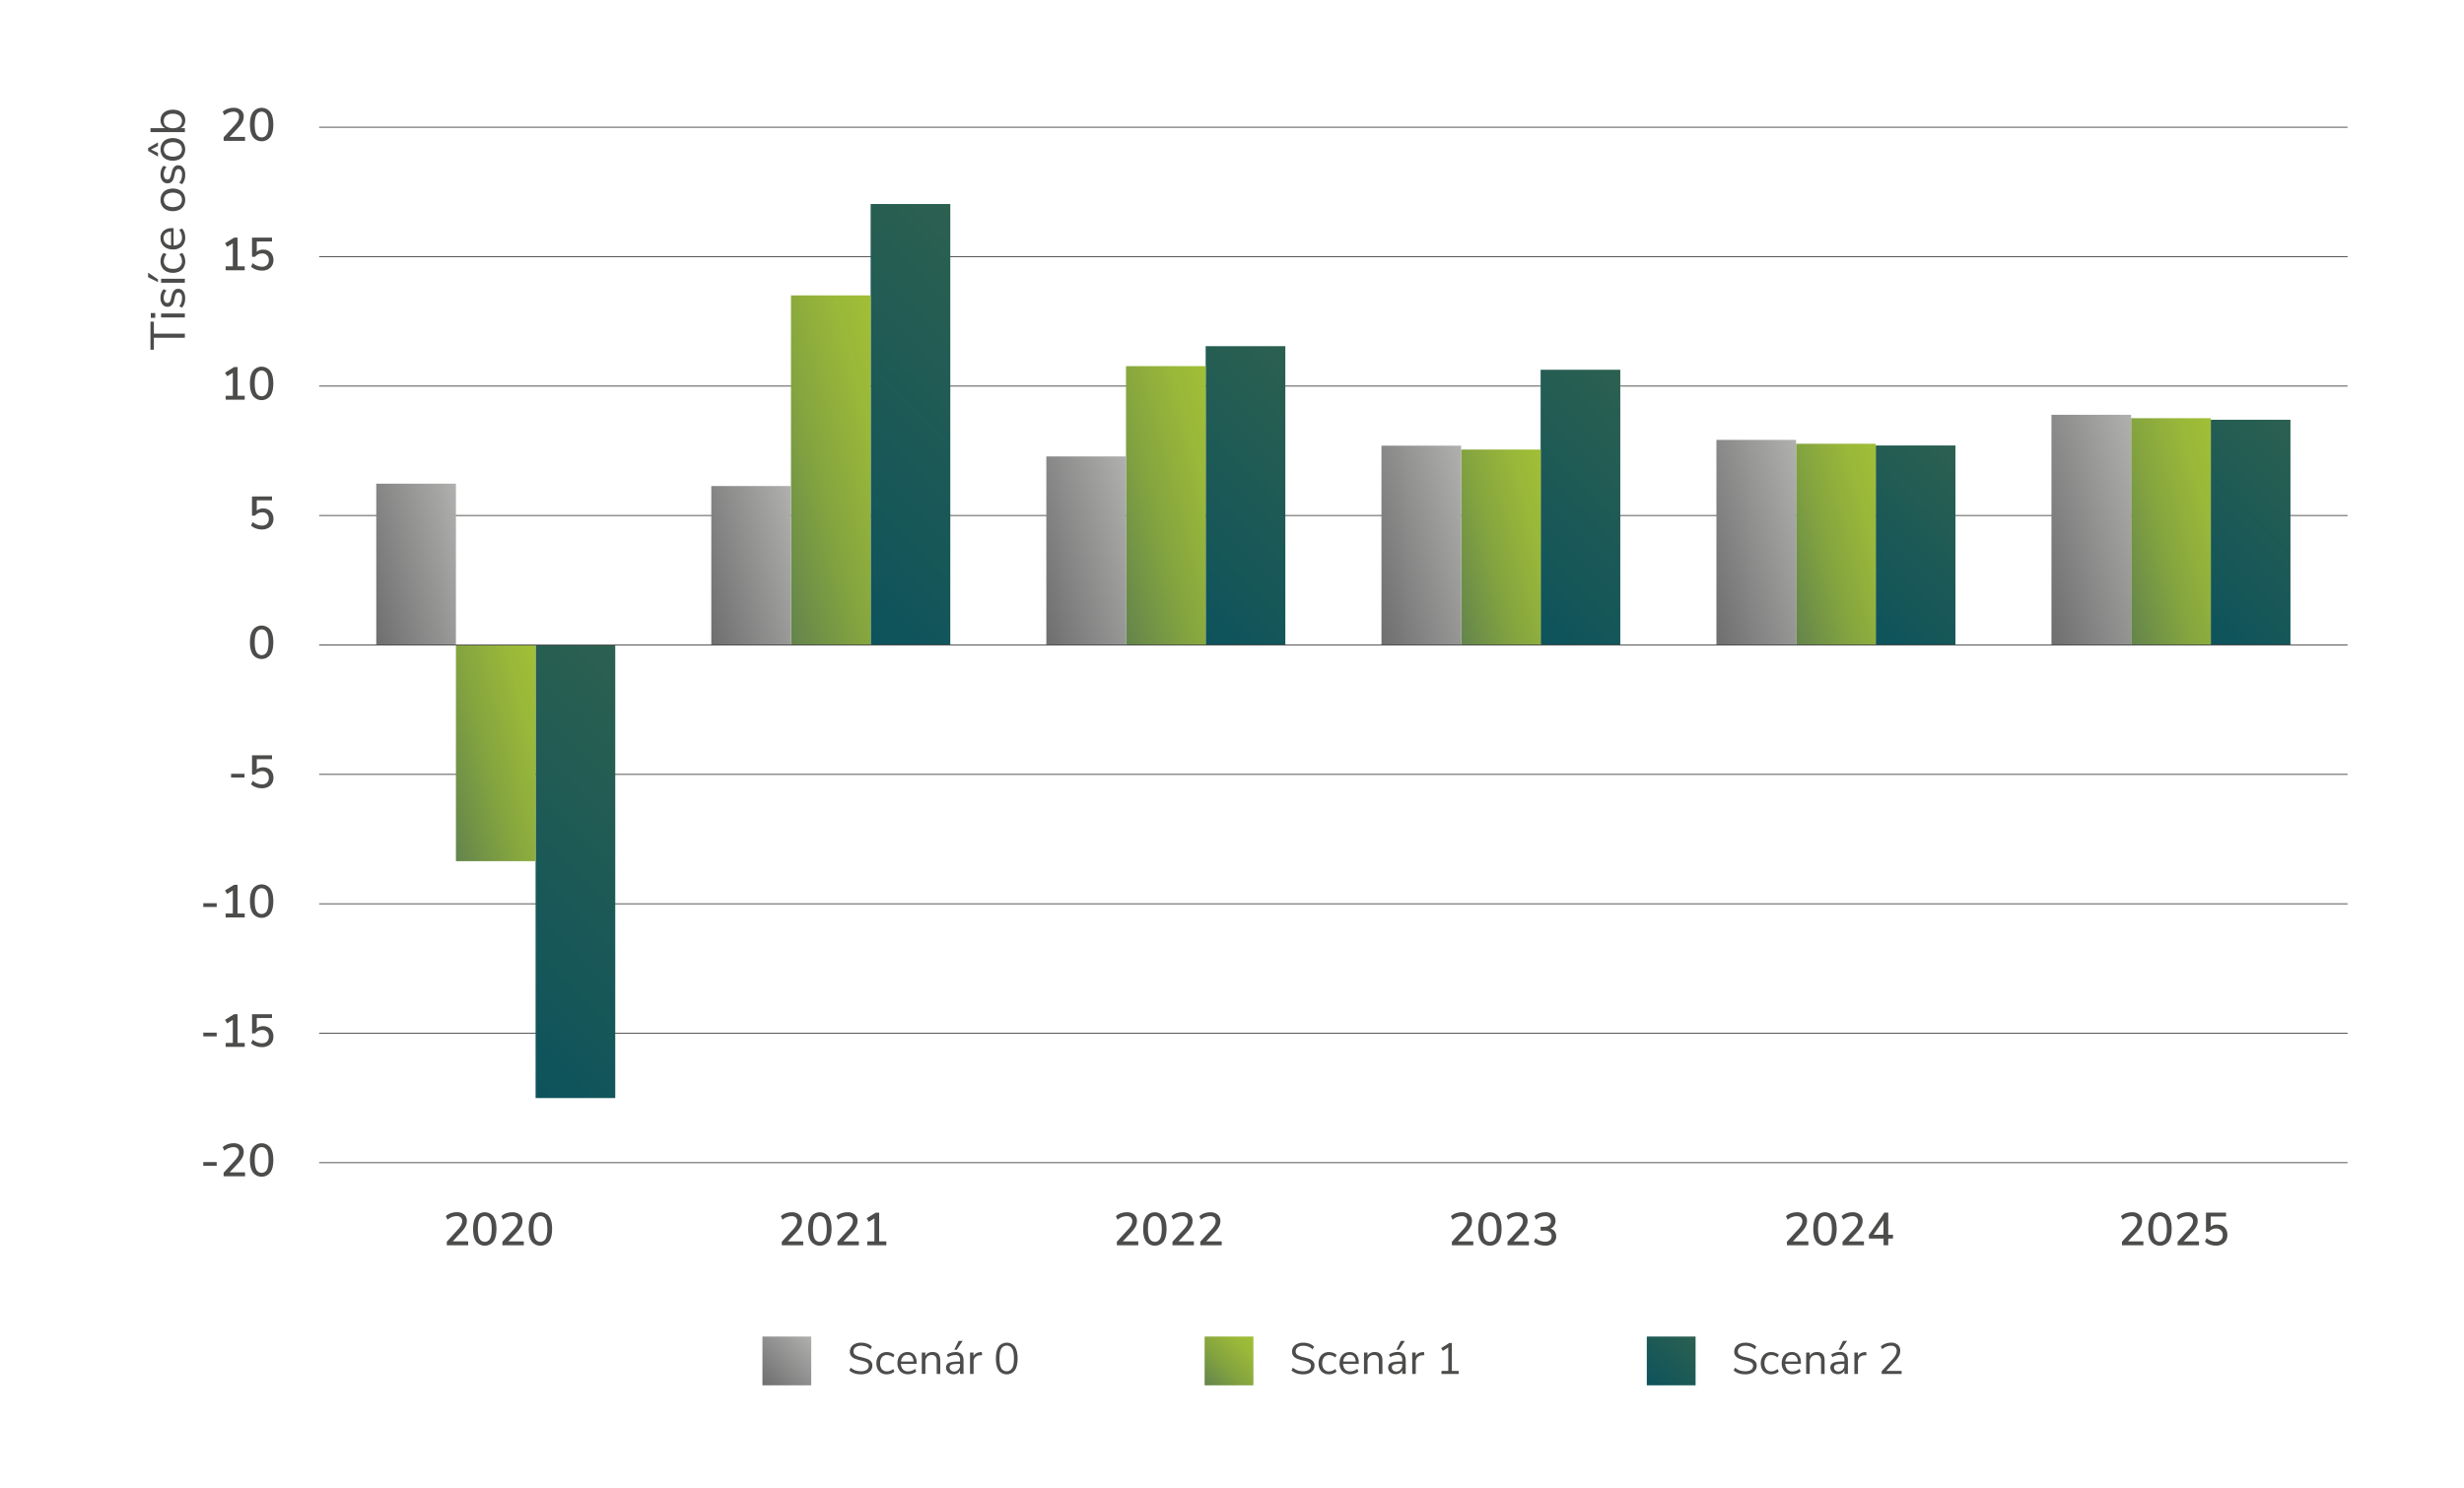 <svg id="Vrstva_1" data-name="Vrstva 1" xmlns="http://www.w3.org/2000/svg" xmlns:xlink="http://www.w3.org/1999/xlink" viewBox="0 0 2020 1220"><defs><linearGradient id="Nepojmenovaný_přechod_2" x1="625.05" y1="1135.89" x2="665.05" y2="1095.89" gradientUnits="userSpaceOnUse"><stop offset="0" stop-color="#6f6e6e"/><stop offset="1" stop-color="#b0b0af"/></linearGradient><linearGradient id="Nepojmenovaný_přechod_17" x1="987.55" y1="1135.89" x2="1027.55" y2="1095.89" gradientUnits="userSpaceOnUse"><stop offset="0" stop-color="#63844c"/><stop offset="0.41" stop-color="#83a340"/><stop offset="0.77" stop-color="#99b739"/><stop offset="1" stop-color="#a1bf36"/></linearGradient><linearGradient id="Nepojmenovaný_přechod_21" x1="1350.05" y1="1135.89" x2="1390.05" y2="1095.89" gradientUnits="userSpaceOnUse"><stop offset="0" stop-color="#0d535c"/><stop offset="1" stop-color="#2c6050"/></linearGradient><linearGradient id="Nepojmenovaný_přechod_7" x1="362.59" y1="823.85" x2="580.89" y2="605.54" xlink:href="#Nepojmenovaný_přechod_21"/><linearGradient id="Nepojmenovaný_přechod_17-2" x1="353.82" y1="631.67" x2="459.03" y2="603.48" xlink:href="#Nepojmenovaný_přechod_17"/><linearGradient id="Nepojmenovaný_přechod_2-2" x1="294.09" y1="475.42" x2="388.14" y2="450.21" xlink:href="#Nepojmenovaný_přechod_2"/><linearGradient id="Nepojmenovaný_přechod_7-2" x1="639.64" y1="454.93" x2="853.18" y2="241.39" xlink:href="#Nepojmenovaný_přechod_21"/><linearGradient id="Nepojmenovaný_přechod_17-3" x1="614.77" y1="403.4" x2="747.42" y2="367.85" xlink:href="#Nepojmenovaný_přechod_17"/><linearGradient id="Nepojmenovaný_přechod_2-3" x1="568.99" y1="476.32" x2="662.56" y2="451.25" xlink:href="#Nepojmenovaný_přechod_2"/><linearGradient id="Nepojmenovaný_přechod_7-3" x1="943.44" y1="484.07" x2="1098.7" y2="328.82" xlink:href="#Nepojmenovaný_přechod_21"/><linearGradient id="Nepojmenovaný_přechod_17-4" x1="896.69" y1="430.45" x2="1014.84" y2="398.79" xlink:href="#Nepojmenovaný_přechod_17"/><linearGradient id="Nepojmenovaný_přechod_2-4" x1="840.63" y1="465" x2="940.27" y2="438.3" xlink:href="#Nepojmenovaný_přechod_2"/><linearGradient id="Nepojmenovaný_přechod_7-4" x1="1222.87" y1="488.91" x2="1368.46" y2="343.32" xlink:href="#Nepojmenovaný_přechod_21"/><linearGradient id="Nepojmenovaný_přechod_17-5" x1="1179.98" y1="462.36" x2="1281.02" y2="435.29" xlink:href="#Nepojmenovaný_přechod_17"/><linearGradient id="Nepojmenovaný_přechod_2-5" x1="1114.27" y1="460.88" x2="1216.11" y2="433.59" xlink:href="#Nepojmenovaný_přechod_2"/><linearGradient id="Nepojmenovaný_přechod_7-5" x1="1513.14" y1="504.43" x2="1627.68" y2="389.89" xlink:href="#Nepojmenovaný_přechod_21"/><linearGradient id="Nepojmenovaný_přechod_17-6" x1="1453.97" y1="460.14" x2="1556.21" y2="432.75" xlink:href="#Nepojmenovaný_přechod_17"/><linearGradient id="Nepojmenovaný_přechod_2-6" x1="1388.27" y1="458.67" x2="1491.29" y2="431.06" xlink:href="#Nepojmenovaný_přechod_2"/><linearGradient id="Nepojmenovaný_přechod_7-6" x1="1782.53" y1="499.16" x2="1907.62" y2="374.07" xlink:href="#Nepojmenovaný_přechod_21"/><linearGradient id="Nepojmenovaný_přechod_17-7" x1="1726.02" y1="450.37" x2="1833.5" y2="421.57" xlink:href="#Nepojmenovaný_přechod_17"/><linearGradient id="Nepojmenovaný_přechod_2-7" x1="1660.36" y1="449.06" x2="1768.53" y2="420.08" xlink:href="#Nepojmenovaný_přechod_2"/></defs><line x1="261.64" y1="422.69" x2="1924.55" y2="422.69" fill="none" stroke="#4c4c4b" stroke-miterlimit="10" stroke-width="0.75"/><line x1="261.64" y1="634.94" x2="1924.55" y2="634.94" fill="none" stroke="#4c4c4b" stroke-miterlimit="10" stroke-width="0.75"/><line x1="261.64" y1="741.07" x2="1924.55" y2="741.07" fill="none" stroke="#4c4c4b" stroke-miterlimit="10" stroke-width="0.75"/><line x1="261.64" y1="847.19" x2="1924.55" y2="847.19" fill="none" stroke="#4c4c4b" stroke-miterlimit="10" stroke-width="0.75"/><line x1="261.64" y1="953.32" x2="1924.55" y2="953.32" fill="none" stroke="#4c4c4b" stroke-miterlimit="10" stroke-width="0.75"/><line x1="261.64" y1="316.57" x2="1924.55" y2="316.57" fill="none" stroke="#4c4c4b" stroke-miterlimit="10" stroke-width="0.75"/><line x1="261.64" y1="104.32" x2="1924.55" y2="104.32" fill="none" stroke="#4c4c4b" stroke-miterlimit="10" stroke-width="0.75"/><line x1="261.64" y1="210.44" x2="1924.55" y2="210.44" fill="none" stroke="#4c4c4b" stroke-miterlimit="10" stroke-width="0.75"/><rect x="625.05" y="1095.89" width="40" height="40" fill="url(#Nepojmenovaný_přechod_2)"/><path d="M696.28,1123.66l1.15-2.27a12.21,12.21,0,0,0,3.84,2.27,13.92,13.92,0,0,0,4.55.68,8,8,0,0,0,4.72-1.19,3.89,3.89,0,0,0,1.65-3.35,2.77,2.77,0,0,0-.79-2,5.51,5.51,0,0,0-2.09-1.26,32.73,32.73,0,0,0-3.49-1,35,35,0,0,1-4.84-1.44,7.46,7.46,0,0,1-3.06-2.16,5.55,5.55,0,0,1-1.17-3.67,6.74,6.74,0,0,1,1.13-3.84,7.47,7.47,0,0,1,3.24-2.59,12.17,12.17,0,0,1,4.88-.92,14.34,14.34,0,0,1,4.91.83,10.67,10.67,0,0,1,3.87,2.38l-1.11,2.27a12.42,12.42,0,0,0-3.66-2.25,11.16,11.16,0,0,0-4-.71,7.62,7.62,0,0,0-4.63,1.25,4.07,4.07,0,0,0-1.67,3.47,3.22,3.22,0,0,0,1.48,2.88,14.06,14.06,0,0,0,4.46,1.66q3.27.79,5.15,1.45a7.85,7.85,0,0,1,3.11,2,5,5,0,0,1,1.24,3.57,6.39,6.39,0,0,1-1.13,3.78,7.25,7.25,0,0,1-3.26,2.5,12.83,12.83,0,0,1-5,.88Q699.84,1126.86,696.28,1123.66Z" fill="#4c4c4b"/><path d="M722.42,1125.71a7.52,7.52,0,0,1-2.94-3.15,10.54,10.54,0,0,1-1-4.77,10.36,10.36,0,0,1,1.06-4.81,7.82,7.82,0,0,1,3-3.22,8.6,8.6,0,0,1,4.51-1.15,9.84,9.84,0,0,1,3.46.63,7.62,7.62,0,0,1,2.74,1.67l-1,2.16a8,8,0,0,0-5-2,5.23,5.23,0,0,0-4.21,1.76,7.4,7.4,0,0,0-1.51,5,7.22,7.22,0,0,0,1.51,4.9,5.3,5.3,0,0,0,4.21,1.72,8,8,0,0,0,5-2l1,2.16a8.22,8.22,0,0,1-2.81,1.65,10.14,10.14,0,0,1-3.49.61A8.78,8.78,0,0,1,722.42,1125.71Z" fill="#4c4c4b"/><path d="M751.43,1118.26H738.62a6.84,6.84,0,0,0,1.65,4.62,5.66,5.66,0,0,0,4.28,1.57,8.69,8.69,0,0,0,5.62-2.09l1,2.12a8,8,0,0,1-2.95,1.72,11,11,0,0,1-3.67.62,8.6,8.6,0,0,1-6.46-2.41,9.09,9.09,0,0,1-2.36-6.66,10.53,10.53,0,0,1,1-4.77,7.84,7.84,0,0,1,2.94-3.22,8.07,8.07,0,0,1,4.3-1.15,6.86,6.86,0,0,1,5.47,2.28,9.3,9.3,0,0,1,2,6.29Zm-11.1-5.94a6.48,6.48,0,0,0-1.64,4.06h10.19a6.25,6.25,0,0,0-1.34-4.08,4.45,4.45,0,0,0-3.53-1.42A4.87,4.87,0,0,0,740.33,1112.32Z" fill="#4c4c4b"/><path d="M770.83,1115.56v11h-2.91v-10.83a5.44,5.44,0,0,0-1-3.57,3.79,3.79,0,0,0-3-1.11,5.14,5.14,0,0,0-3.85,1.47,5.5,5.5,0,0,0-1.44,4v10h-2.92V1109h2.88v2.88a5.86,5.86,0,0,1,2.42-2.46,7.14,7.14,0,0,1,3.52-.85Q770.83,1108.61,770.83,1115.56Z" fill="#4c4c4b"/><path d="M788.28,1110.32q1.63,1.71,1.63,5.2v11h-2.84v-3A5.11,5.11,0,0,1,785,1126a6.16,6.16,0,0,1-3.24.84,7,7,0,0,1-3.11-.68,5.47,5.47,0,0,1-2.25-1.91,4.71,4.71,0,0,1-.83-2.7,4.37,4.37,0,0,1,1-3.07,6.07,6.07,0,0,1,3.31-1.59,33,33,0,0,1,6.41-.49h.79v-1.18a4.66,4.66,0,0,0-.9-3.19,3.77,3.77,0,0,0-2.92-1,11.22,11.22,0,0,0-6,1.87l-1-2.12a11.55,11.55,0,0,1,3.29-1.57,12.87,12.87,0,0,1,3.73-.59A6.63,6.63,0,0,1,788.28,1110.32Zm-2.6,12.74a5.2,5.2,0,0,0,1.39-3.76v-1h-.65a32.14,32.14,0,0,0-4.82.27,4.68,4.68,0,0,0-2.36.9,2.34,2.34,0,0,0-.7,1.85,3,3,0,0,0,1,2.32,3.76,3.76,0,0,0,2.58.92A4.63,4.63,0,0,0,785.68,1123.06Zm-1.35-16.32h-2l3.56-7.28h3.35Z" fill="#4c4c4b"/><path d="M805.18,1111.13l-1.91.18a5.56,5.56,0,0,0-3.91,1.69,5.38,5.38,0,0,0-1.2,3.56v10h-2.92V1109h2.85v3.06q1.47-3.06,5.79-3.42l1-.07Z" fill="#4c4c4b"/><path d="M818.71,1123.55c-1.51-2.21-2.26-5.42-2.26-9.65s.75-7.47,2.26-9.68a8.29,8.29,0,0,1,13.25,0c1.51,2.19,2.27,5.42,2.27,9.67s-.76,7.47-2.27,9.68a8.29,8.29,0,0,1-13.25,0Zm11.09-1.73c1-1.7,1.44-4.36,1.44-8s-.47-6.27-1.42-7.94a5.23,5.23,0,0,0-9,0q-1.44,2.52-1.44,7.92c0,3.59.48,6.25,1.44,8a5.17,5.17,0,0,0,8.93,0Z" fill="#4c4c4b"/><rect x="987.55" y="1095.89" width="40" height="40" fill="url(#Nepojmenovaný_přechod_17)"/><path d="M1058.78,1123.66l1.15-2.27a12.21,12.21,0,0,0,3.84,2.27,13.92,13.92,0,0,0,4.55.68,8,8,0,0,0,4.72-1.19,3.89,3.89,0,0,0,1.65-3.35,2.77,2.77,0,0,0-.79-2,5.51,5.51,0,0,0-2.09-1.26,32.73,32.73,0,0,0-3.49-1,35,35,0,0,1-4.84-1.44,7.46,7.46,0,0,1-3.06-2.16,5.55,5.55,0,0,1-1.17-3.67,6.74,6.74,0,0,1,1.13-3.84,7.47,7.47,0,0,1,3.24-2.59,12.17,12.17,0,0,1,4.88-.92,14.34,14.34,0,0,1,4.91.83,10.67,10.67,0,0,1,3.87,2.38l-1.11,2.27a12.42,12.42,0,0,0-3.66-2.25,11.16,11.16,0,0,0-4-.71,7.62,7.62,0,0,0-4.63,1.25,4.07,4.07,0,0,0-1.67,3.47,3.22,3.22,0,0,0,1.48,2.88,14.06,14.06,0,0,0,4.46,1.66q3.27.79,5.15,1.45a7.85,7.85,0,0,1,3.11,2,5,5,0,0,1,1.24,3.57,6.39,6.39,0,0,1-1.13,3.78,7.25,7.25,0,0,1-3.26,2.5,12.83,12.83,0,0,1-5,.88Q1062.34,1126.86,1058.78,1123.66Z" fill="#4c4c4b"/><path d="M1084.92,1125.71a7.52,7.52,0,0,1-2.94-3.15,10.54,10.54,0,0,1-1-4.77A10.36,10.36,0,0,1,1082,1113a7.75,7.75,0,0,1,3-3.22,8.57,8.57,0,0,1,4.51-1.15,9.84,9.84,0,0,1,3.46.63,7.49,7.49,0,0,1,2.73,1.67l-1,2.16a8,8,0,0,0-5-2,5.23,5.23,0,0,0-4.21,1.76,7.4,7.4,0,0,0-1.51,5,7.22,7.22,0,0,0,1.51,4.9,5.3,5.3,0,0,0,4.21,1.72,8,8,0,0,0,5-2l1,2.16a8.08,8.08,0,0,1-2.8,1.65,10.14,10.14,0,0,1-3.49.61A8.78,8.78,0,0,1,1084.92,1125.71Z" fill="#4c4c4b"/><path d="M1113.93,1118.26h-12.81a6.84,6.84,0,0,0,1.65,4.62,5.66,5.66,0,0,0,4.28,1.57,8.69,8.69,0,0,0,5.62-2.09l1,2.12a8,8,0,0,1-3,1.72,11,11,0,0,1-3.67.62,8.6,8.6,0,0,1-6.46-2.41,9.09,9.09,0,0,1-2.36-6.66,10.53,10.53,0,0,1,1-4.77,7.84,7.84,0,0,1,2.94-3.22,8.07,8.07,0,0,1,4.3-1.15,6.86,6.86,0,0,1,5.47,2.28,9.3,9.3,0,0,1,2,6.29Zm-11.11-5.94a6.53,6.53,0,0,0-1.63,4.06h10.19a6.25,6.25,0,0,0-1.34-4.08,4.45,4.45,0,0,0-3.53-1.42A4.9,4.9,0,0,0,1102.82,1112.32Z" fill="#4c4c4b"/><path d="M1133.33,1115.56v11h-2.91v-10.83a5.44,5.44,0,0,0-1-3.57,3.79,3.79,0,0,0-3-1.11,5.14,5.14,0,0,0-3.85,1.47,5.5,5.5,0,0,0-1.44,4v10h-2.92V1109h2.88v2.88a5.86,5.86,0,0,1,2.42-2.46,7.14,7.14,0,0,1,3.52-.85Q1133.33,1108.61,1133.33,1115.56Z" fill="#4c4c4b"/><path d="M1150.78,1110.32q1.63,1.71,1.63,5.2v11h-2.84v-3a5.11,5.11,0,0,1-2.09,2.4,6.21,6.21,0,0,1-3.24.84,7,7,0,0,1-3.11-.68,5.47,5.47,0,0,1-2.25-1.91,4.63,4.63,0,0,1-.83-2.7,4.32,4.32,0,0,1,1-3.07,6.07,6.07,0,0,1,3.31-1.59,32.94,32.94,0,0,1,6.41-.49h.79v-1.18a4.66,4.66,0,0,0-.9-3.19,3.77,3.77,0,0,0-2.92-1,11.22,11.22,0,0,0-6,1.87l-1-2.12a11.55,11.55,0,0,1,3.29-1.57,12.87,12.87,0,0,1,3.73-.59A6.63,6.63,0,0,1,1150.78,1110.32Zm-2.6,12.74a5.2,5.2,0,0,0,1.39-3.76v-1h-.65a32.14,32.14,0,0,0-4.82.27,4.68,4.68,0,0,0-2.36.9,2.34,2.34,0,0,0-.7,1.85,3,3,0,0,0,1,2.32,3.76,3.76,0,0,0,2.58.92A4.63,4.63,0,0,0,1148.18,1123.06Zm-1.35-16.32h-2l3.56-7.28h3.35Z" fill="#4c4c4b"/><path d="M1167.68,1111.13l-1.91.18a5.56,5.56,0,0,0-3.91,1.69,5.38,5.38,0,0,0-1.2,3.56v10h-2.92V1109h2.85v3.06q1.47-3.06,5.79-3.42l1-.07Z" fill="#4c4c4b"/><path d="M1190.25,1124.09h5.58v2.48h-14.11v-2.48h5.58v-19.22l-4.47,2.8-1.37-2.27,6.67-4.21h2.12Z" fill="#4c4c4b"/><rect x="1350.05" y="1095.89" width="40" height="40" fill="url(#Nepojmenovaný_přechod_21)"/><path d="M1421.28,1123.66l1.15-2.27a12.28,12.28,0,0,0,3.83,2.27,14,14,0,0,0,4.56.68,8,8,0,0,0,4.72-1.19,3.89,3.89,0,0,0,1.65-3.35,2.77,2.77,0,0,0-.79-2,5.59,5.59,0,0,0-2.09-1.26,32.73,32.73,0,0,0-3.49-1,35,35,0,0,1-4.84-1.44,7.46,7.46,0,0,1-3.06-2.16,5.55,5.55,0,0,1-1.17-3.67,6.74,6.74,0,0,1,1.13-3.84,7.47,7.47,0,0,1,3.24-2.59,12.17,12.17,0,0,1,4.88-.92,14.34,14.34,0,0,1,4.91.83,10.67,10.67,0,0,1,3.87,2.38l-1.11,2.27a12.42,12.42,0,0,0-3.66-2.25,11.16,11.16,0,0,0-4-.71,7.62,7.62,0,0,0-4.63,1.25,4.07,4.07,0,0,0-1.67,3.47,3.23,3.23,0,0,0,1.47,2.88,14.23,14.23,0,0,0,4.47,1.66q3.27.79,5.15,1.45a7.92,7.92,0,0,1,3.11,2,5,5,0,0,1,1.24,3.57,6.46,6.46,0,0,1-1.13,3.78,7.25,7.25,0,0,1-3.26,2.5,12.86,12.86,0,0,1-5,.88Q1424.84,1126.86,1421.28,1123.66Z" fill="#4c4c4b"/><path d="M1447.42,1125.71a7.52,7.52,0,0,1-2.94-3.15,10.54,10.54,0,0,1-1-4.77,10.36,10.36,0,0,1,1.06-4.81,7.8,7.8,0,0,1,3-3.22,8.63,8.63,0,0,1,4.52-1.15,9.84,9.84,0,0,1,3.46.63,7.49,7.49,0,0,1,2.73,1.67l-1,2.16a8,8,0,0,0-5-2,5.23,5.23,0,0,0-4.21,1.76,7.4,7.4,0,0,0-1.51,5,7.22,7.22,0,0,0,1.51,4.9,5.3,5.3,0,0,0,4.21,1.72,8,8,0,0,0,5-2l1,2.16a8.18,8.18,0,0,1-2.8,1.65,10.18,10.18,0,0,1-3.49.61A8.78,8.78,0,0,1,1447.42,1125.71Z" fill="#4c4c4b"/><path d="M1476.43,1118.26h-12.82a6.89,6.89,0,0,0,1.66,4.62,5.66,5.66,0,0,0,4.28,1.57,8.69,8.69,0,0,0,5.62-2.09l1,2.12a8.1,8.1,0,0,1-3,1.72,11,11,0,0,1-3.67.62,8.6,8.6,0,0,1-6.46-2.41,9.09,9.09,0,0,1-2.36-6.66,10.53,10.53,0,0,1,1-4.77,7.84,7.84,0,0,1,2.94-3.22,8.07,8.07,0,0,1,4.3-1.15,6.86,6.86,0,0,1,5.47,2.28,9.3,9.3,0,0,1,2,6.29Zm-11.11-5.94a6.53,6.53,0,0,0-1.63,4.06h10.18a6.19,6.19,0,0,0-1.33-4.08,4.45,4.45,0,0,0-3.53-1.42A4.9,4.9,0,0,0,1465.32,1112.32Z" fill="#4c4c4b"/><path d="M1495.83,1115.56v11h-2.91v-10.83a5.44,5.44,0,0,0-1-3.57,3.79,3.79,0,0,0-3-1.11,5.14,5.14,0,0,0-3.85,1.47,5.5,5.5,0,0,0-1.44,4v10h-2.92V1109h2.88v2.88a5.86,5.86,0,0,1,2.42-2.46,7.14,7.14,0,0,1,3.52-.85Q1495.83,1108.61,1495.83,1115.56Z" fill="#4c4c4b"/><path d="M1513.28,1110.32q1.63,1.71,1.63,5.2v11h-2.84v-3a5.11,5.11,0,0,1-2.09,2.4,6.21,6.21,0,0,1-3.24.84,7,7,0,0,1-3.11-.68,5.47,5.47,0,0,1-2.25-1.91,4.63,4.63,0,0,1-.83-2.7,4.32,4.32,0,0,1,1-3.07,6.07,6.07,0,0,1,3.31-1.59,32.94,32.94,0,0,1,6.41-.49h.79v-1.18a4.66,4.66,0,0,0-.9-3.19,3.77,3.77,0,0,0-2.92-1,11.22,11.22,0,0,0-6,1.87l-1-2.12a11.55,11.55,0,0,1,3.29-1.57,12.87,12.87,0,0,1,3.73-.59A6.63,6.63,0,0,1,1513.28,1110.32Zm-2.6,12.74a5.2,5.2,0,0,0,1.39-3.76v-1h-.65a32.14,32.14,0,0,0-4.82.27,4.68,4.68,0,0,0-2.36.9,2.34,2.34,0,0,0-.7,1.85,3,3,0,0,0,1,2.32,3.74,3.74,0,0,0,2.58.92A4.63,4.63,0,0,0,1510.68,1123.06Zm-1.35-16.32h-2l3.56-7.28h3.35Z" fill="#4c4c4b"/><path d="M1530.18,1111.13l-1.91.18a5.56,5.56,0,0,0-3.91,1.69,5.38,5.38,0,0,0-1.2,3.56v10h-2.92V1109h2.84v3.06q1.49-3.06,5.8-3.42l1-.07Z" fill="#4c4c4b"/><path d="M1558.94,1124.09v2.48H1542.6v-2.23l8.89-9.79a17.48,17.48,0,0,0,2.61-3.62,7.08,7.08,0,0,0,.81-3.22,4.16,4.16,0,0,0-1.22-3.21,5,5,0,0,0-3.46-1.11,11.25,11.25,0,0,0-7.2,2.91l-1.12-2.26a10.93,10.93,0,0,1,3.8-2.29,13.25,13.25,0,0,1,4.59-.85,8.06,8.06,0,0,1,5.53,1.81,6.16,6.16,0,0,1,2,4.85,9.47,9.47,0,0,1-1,4.22,20.11,20.11,0,0,1-3.26,4.5l-7.2,7.81Z" fill="#4c4c4b"/><path d="M166.65,955.91v-3.08h11v3.08Z" fill="#4c4c4b"/><path d="M200.89,961.27v3.23H183.33v-2.93l9.24-10.11a16,16,0,0,0,2.58-3.53,7,7,0,0,0,.8-3.15,4,4,0,0,0-1.18-3.12,4.88,4.88,0,0,0-3.38-1.06,11.94,11.94,0,0,0-7.45,2.92l-1.37-2.89a11.65,11.65,0,0,1,4-2.35,14.44,14.44,0,0,1,4.9-.88,9,9,0,0,1,6.08,1.92,6.46,6.46,0,0,1,2.24,5.19,10.06,10.06,0,0,1-1,4.41,20.79,20.79,0,0,1-3.37,4.67l-7.18,7.68Z" fill="#4c4c4b"/><path d="M207.37,961.3q-2.46-3.49-2.45-10.18t2.45-10.2a9,9,0,0,1,14.25,0q2.44,3.5,2.45,10.18t-2.45,10.22a9,9,0,0,1-14.25,0Zm11.42-2.2q1.36-2.55,1.36-8t-1.36-8a4.92,4.92,0,0,0-8.59,0q-1.37,2.53-1.37,8c0,3.63.46,6.29,1.37,8a4.88,4.88,0,0,0,8.59,0Z" fill="#4c4c4b"/><path d="M166.65,849.78v-3.07h11v3.07Z" fill="#4c4c4b"/><path d="M194.73,855.14h5.89v3.23H185v-3.23h5.86V836.26l-4.68,2.85-1.67-2.93,7.45-4.6h2.81Z" fill="#4c4c4b"/><path d="M220.19,842.49a7.41,7.41,0,0,1,2.95,3,9.28,9.28,0,0,1,1,4.45A8.89,8.89,0,0,1,223,854.5a7.8,7.8,0,0,1-3.3,3,10.89,10.89,0,0,1-5,1.09,14,14,0,0,1-4.88-.88,11.49,11.49,0,0,1-4-2.35l1.36-2.89a11.88,11.88,0,0,0,7.57,2.93A5.74,5.74,0,0,0,218.9,854a5.28,5.28,0,0,0,1.48-4,5.09,5.09,0,0,0-5.43-5.43,7.25,7.25,0,0,0-5.82,2.73h-2.5V831.58H223v3.16H210.5v8.43a8,8,0,0,1,5.28-1.75A8.86,8.86,0,0,1,220.19,842.49Z" fill="#4c4c4b"/><path d="M166.65,743.66v-3.08h11v3.08Z" fill="#4c4c4b"/><path d="M194.73,749h5.89v3.23H185V749h5.86V730.13L186.14,733l-1.67-2.92,7.45-4.6h2.81Z" fill="#4c4c4b"/><path d="M207.37,749.06q-2.46-3.49-2.45-10.19t2.45-10.2a9,9,0,0,1,14.25,0q2.44,3.5,2.45,10.18t-2.45,10.23a9,9,0,0,1-14.25,0Zm11.42-2.21c.91-1.69,1.36-4.37,1.36-8s-.45-6.27-1.36-8a4.92,4.92,0,0,0-8.59,0q-1.37,2.53-1.37,8c0,3.63.46,6.29,1.37,8a4.88,4.88,0,0,0,8.59,0Z" fill="#4c4c4b"/><path d="M189.45,637.53v-3.07h11v3.07Z" fill="#4c4c4b"/><path d="M220.19,630.24a7.32,7.32,0,0,1,2.94,3,9.17,9.17,0,0,1,1.05,4.45,8.89,8.89,0,0,1-1.16,4.56,7.77,7.77,0,0,1-3.31,3,10.82,10.82,0,0,1-5,1.09,14.11,14.11,0,0,1-4.89-.88,11.54,11.54,0,0,1-4-2.35l1.36-2.89a11.88,11.88,0,0,0,7.57,2.93,5.74,5.74,0,0,0,4.14-1.43,5.28,5.28,0,0,0,1.48-4,5.09,5.09,0,0,0-5.43-5.43,7.25,7.25,0,0,0-5.82,2.73h-2.51V619.33H223v3.16H210.5v8.43a8,8,0,0,1,5.28-1.75A8.89,8.89,0,0,1,220.19,630.24Z" fill="#4c4c4b"/><path d="M207.37,536.81q-2.46-3.49-2.46-10.19t2.46-10.2a9,9,0,0,1,14.25,0q2.44,3.5,2.45,10.18t-2.45,10.23a9,9,0,0,1-14.25,0Zm11.41-2.21c.92-1.69,1.37-4.37,1.37-8s-.45-6.27-1.37-8a4.91,4.91,0,0,0-8.58,0c-.92,1.69-1.37,4.34-1.37,8s.45,6.29,1.37,8a4.87,4.87,0,0,0,8.58,0Z" fill="#4c4c4b"/><path d="M220.19,418a7.32,7.32,0,0,1,2.94,3,9.17,9.17,0,0,1,1.05,4.45A8.89,8.89,0,0,1,223,430a7.77,7.77,0,0,1-3.31,3.05,10.82,10.82,0,0,1-5,1.09,14.11,14.11,0,0,1-4.89-.88,11.54,11.54,0,0,1-4-2.35l1.36-2.89a11.88,11.88,0,0,0,7.57,2.93,5.74,5.74,0,0,0,4.14-1.43,5.28,5.28,0,0,0,1.48-4,5.09,5.09,0,0,0-5.43-5.43,7.25,7.25,0,0,0-5.82,2.73h-2.51V407.08H223v3.16H210.5v8.43a8,8,0,0,1,5.28-1.75A8.89,8.89,0,0,1,220.19,418Z" fill="#4c4c4b"/><path d="M194.73,324.52h5.89v3.23H185v-3.23h5.86V305.63l-4.68,2.85-1.67-2.92,7.45-4.6h2.81Z" fill="#4c4c4b"/><path d="M207.37,324.56q-2.46-3.49-2.46-10.19t2.46-10.2a9,9,0,0,1,14.25,0q2.44,3.5,2.45,10.18t-2.45,10.23a9,9,0,0,1-14.25,0Zm11.41-2.21c.92-1.69,1.37-4.37,1.37-8s-.45-6.27-1.37-8a4.91,4.91,0,0,0-8.58,0c-.92,1.69-1.37,4.34-1.37,8s.45,6.29,1.37,8a4.87,4.87,0,0,0,8.58,0Z" fill="#4c4c4b"/><path d="M194.73,218.39h5.89v3.23H185v-3.23h5.86V199.51l-4.68,2.85-1.67-2.93,7.45-4.6h2.81Z" fill="#4c4c4b"/><path d="M220.19,205.74a7.32,7.32,0,0,1,2.94,3,9.17,9.17,0,0,1,1.05,4.45,8.89,8.89,0,0,1-1.16,4.56,7.85,7.85,0,0,1-3.31,3.06,11,11,0,0,1-5,1.08,14.11,14.11,0,0,1-4.89-.88,11.54,11.54,0,0,1-4-2.35l1.36-2.89a11.88,11.88,0,0,0,7.57,2.93,5.74,5.74,0,0,0,4.14-1.43,5.28,5.28,0,0,0,1.48-4,5.09,5.09,0,0,0-5.43-5.43,7.23,7.23,0,0,0-5.82,2.74h-2.51V194.83H223V198H210.5v8.43a8,8,0,0,1,5.28-1.75A8.89,8.89,0,0,1,220.19,205.74Z" fill="#4c4c4b"/><path d="M200.89,112.27v3.23H183.33v-2.93l9.23-10.11a16.05,16.05,0,0,0,2.59-3.53,7,7,0,0,0,.8-3.15,4,4,0,0,0-1.18-3.12,4.89,4.89,0,0,0-3.38-1.06,11.92,11.92,0,0,0-7.45,2.92l-1.37-2.89a11.65,11.65,0,0,1,4-2.35,14.44,14.44,0,0,1,4.9-.88,9,9,0,0,1,6.08,1.92,6.49,6.49,0,0,1,2.24,5.19,10.06,10.06,0,0,1-1,4.41,20.79,20.79,0,0,1-3.37,4.67l-7.18,7.68Z" fill="#4c4c4b"/><path d="M207.37,112.3q-2.46-3.49-2.46-10.18t2.46-10.2a9,9,0,0,1,14.25,0q2.44,3.5,2.45,10.18t-2.45,10.22a9,9,0,0,1-14.25,0Zm11.41-2.2c.92-1.7,1.37-4.37,1.37-8s-.45-6.27-1.37-8a4.91,4.91,0,0,0-8.58,0c-.92,1.69-1.37,4.34-1.37,8s.45,6.29,1.37,8a4.87,4.87,0,0,0,8.58,0Z" fill="#4c4c4b"/><path d="M383.82,1017.84v3.23H366.27v-2.92L375.5,1008a16.38,16.38,0,0,0,2.59-3.53,7.06,7.06,0,0,0,.79-3.16,4,4,0,0,0-1.17-3.11,4.91,4.91,0,0,0-3.39-1.07,11.93,11.93,0,0,0-7.44,2.93l-1.37-2.89a11.58,11.58,0,0,1,4-2.36,14.43,14.43,0,0,1,4.9-.87,9,9,0,0,1,6.08,1.92,6.49,6.49,0,0,1,2.24,5.19,10,10,0,0,1-1,4.4,20.21,20.21,0,0,1-3.36,4.68l-7.18,7.67Z" fill="#4c4c4b"/><path d="M390.3,1017.88q-2.44-3.5-2.45-10.18t2.45-10.2a9,9,0,0,1,14.25,0Q407,1001,407,1007.66t-2.45,10.22a9,9,0,0,1-14.25,0Zm11.42-2.2q1.36-2.55,1.37-8c0-3.62-.46-6.28-1.37-8a4.91,4.91,0,0,0-8.59,0c-.91,1.68-1.36,4.34-1.36,8s.45,6.29,1.36,8a4.89,4.89,0,0,0,8.59,0Z" fill="#4c4c4b"/><path d="M429.42,1017.84v3.23H411.87v-2.92L421.1,1008a16.38,16.38,0,0,0,2.59-3.53,7.06,7.06,0,0,0,.79-3.16,4,4,0,0,0-1.18-3.11,4.86,4.86,0,0,0-3.38-1.07,11.93,11.93,0,0,0-7.44,2.93l-1.37-2.89a11.62,11.62,0,0,1,4-2.36A14.53,14.53,0,0,1,420,994a9,9,0,0,1,6.08,1.92,6.49,6.49,0,0,1,2.24,5.19,10,10,0,0,1-1,4.4,20.21,20.21,0,0,1-3.36,4.68l-7.18,7.67Z" fill="#4c4c4b"/><path d="M435.9,1017.88q-2.44-3.5-2.45-10.18t2.45-10.2a9,9,0,0,1,14.25,0q2.46,3.49,2.45,10.18t-2.45,10.22a9,9,0,0,1-14.25,0Zm11.42-2.2q1.37-2.55,1.37-8c0-3.62-.46-6.28-1.37-8a4.91,4.91,0,0,0-8.59,0c-.91,1.68-1.36,4.34-1.36,8s.45,6.29,1.36,8a4.89,4.89,0,0,0,8.59,0Z" fill="#4c4c4b"/><path d="M658.49,1017.84v3.23H640.93v-2.92l9.24-10.11a16,16,0,0,0,2.58-3.53,7.08,7.08,0,0,0,.8-3.16,4,4,0,0,0-1.18-3.11,4.86,4.86,0,0,0-3.38-1.07,12,12,0,0,0-7.45,2.93l-1.37-2.89a11.76,11.76,0,0,1,4-2.36,14.47,14.47,0,0,1,4.9-.87,9,9,0,0,1,6.08,1.92,6.47,6.47,0,0,1,2.25,5.19,10,10,0,0,1-1,4.4,20.21,20.21,0,0,1-3.36,4.68l-7.19,7.67Z" fill="#4c4c4b"/><path d="M665,1017.88q-2.46-3.5-2.45-10.18T665,997.5a9,9,0,0,1,14.25,0q2.44,3.49,2.45,10.18t-2.45,10.22a9,9,0,0,1-14.25,0Zm11.42-2.2q1.36-2.55,1.36-8c0-3.62-.45-6.28-1.36-8a4.91,4.91,0,0,0-8.59,0c-.91,1.68-1.37,4.34-1.37,8s.46,6.29,1.37,8a4.89,4.89,0,0,0,8.59,0Z" fill="#4c4c4b"/><path d="M704.09,1017.84v3.23H686.53v-2.92l9.24-10.11a16,16,0,0,0,2.58-3.53,7.08,7.08,0,0,0,.8-3.16,4,4,0,0,0-1.18-3.11,4.86,4.86,0,0,0-3.38-1.07,12,12,0,0,0-7.45,2.93l-1.37-2.89a11.76,11.76,0,0,1,4-2.36,14.47,14.47,0,0,1,4.9-.87,9,9,0,0,1,6.08,1.92,6.47,6.47,0,0,1,2.25,5.19,10,10,0,0,1-1,4.4,20.21,20.21,0,0,1-3.36,4.68l-7.19,7.67Z" fill="#4c4c4b"/><path d="M720.73,1017.84h5.89v3.23H711v-3.23h5.85V999l-4.68,2.85-1.67-2.93,7.45-4.6h2.81Z" fill="#4c4c4b"/><path d="M933.16,1017.84v3.23H915.6v-2.92l9.23-10.11a15.73,15.73,0,0,0,2.59-3.53,7.08,7.08,0,0,0,.8-3.16,4,4,0,0,0-1.18-3.11,4.88,4.88,0,0,0-3.38-1.07,12,12,0,0,0-7.45,2.93l-1.37-2.89a11.67,11.67,0,0,1,4-2.36,14.43,14.43,0,0,1,4.9-.87,9,9,0,0,1,6.08,1.92,6.49,6.49,0,0,1,2.24,5.19,10,10,0,0,1-1,4.4,20.6,20.6,0,0,1-3.37,4.68l-7.18,7.67Z" fill="#4c4c4b"/><path d="M939.64,1017.88q-2.46-3.5-2.46-10.18t2.46-10.2a9,9,0,0,1,14.25,0q2.45,3.49,2.45,10.18t-2.45,10.22a9,9,0,0,1-14.25,0Zm11.41-2.2c.92-1.7,1.37-4.37,1.37-8s-.45-6.28-1.37-8a4.9,4.9,0,0,0-8.58,0c-.92,1.68-1.37,4.34-1.37,8s.45,6.29,1.37,8a4.88,4.88,0,0,0,8.58,0Z" fill="#4c4c4b"/><path d="M978.76,1017.84v3.23H961.2v-2.92l9.23-10.11a15.73,15.73,0,0,0,2.59-3.53,7.08,7.08,0,0,0,.8-3.16,4,4,0,0,0-1.18-3.11,4.89,4.89,0,0,0-3.38-1.07,11.93,11.93,0,0,0-7.45,2.93l-1.37-2.89a11.67,11.67,0,0,1,4-2.36,14.43,14.43,0,0,1,4.9-.87,9,9,0,0,1,6.08,1.92,6.49,6.49,0,0,1,2.24,5.19,10,10,0,0,1-1,4.4,20.6,20.6,0,0,1-3.37,4.68l-7.18,7.67Z" fill="#4c4c4b"/><path d="M1001.56,1017.84v3.23H984v-2.92l9.23-10.11a16.05,16.05,0,0,0,2.59-3.53,7.08,7.08,0,0,0,.8-3.16,4,4,0,0,0-1.18-3.11,4.89,4.89,0,0,0-3.38-1.07,11.93,11.93,0,0,0-7.45,2.93l-1.37-2.89a11.67,11.67,0,0,1,4-2.36,14.43,14.43,0,0,1,4.9-.87,9,9,0,0,1,6.08,1.92,6.49,6.49,0,0,1,2.24,5.19,10,10,0,0,1-1,4.4,20.6,20.6,0,0,1-3.37,4.68l-7.18,7.67Z" fill="#4c4c4b"/><path d="M1207.82,1017.84v3.23h-17.55v-2.92l9.23-10.11a16.38,16.38,0,0,0,2.59-3.53,7.06,7.06,0,0,0,.79-3.16,4,4,0,0,0-1.17-3.11,4.91,4.91,0,0,0-3.39-1.07,11.93,11.93,0,0,0-7.44,2.93l-1.37-2.89a11.58,11.58,0,0,1,4-2.36,14.43,14.43,0,0,1,4.9-.87,9,9,0,0,1,6.08,1.92,6.49,6.49,0,0,1,2.24,5.19,10,10,0,0,1-1,4.4,20.21,20.21,0,0,1-3.36,4.68l-7.18,7.67Z" fill="#4c4c4b"/><path d="M1214.3,1017.88q-2.44-3.5-2.45-10.18t2.45-10.2a9,9,0,0,1,14.25,0q2.46,3.49,2.45,10.18t-2.45,10.22a9,9,0,0,1-14.25,0Zm11.42-2.2q1.37-2.55,1.37-8c0-3.62-.46-6.28-1.37-8a4.91,4.91,0,0,0-8.59,0c-.91,1.68-1.36,4.34-1.36,8s.45,6.29,1.36,8a4.89,4.89,0,0,0,8.59,0Z" fill="#4c4c4b"/><path d="M1253.42,1017.84v3.23h-17.55v-2.92l9.23-10.11a16.38,16.38,0,0,0,2.59-3.53,7.06,7.06,0,0,0,.79-3.16,4,4,0,0,0-1.18-3.11,4.86,4.86,0,0,0-3.38-1.07,11.93,11.93,0,0,0-7.44,2.93l-1.37-2.89a11.62,11.62,0,0,1,4-2.36A14.53,14.53,0,0,1,1244,994a9,9,0,0,1,6.08,1.92,6.49,6.49,0,0,1,2.24,5.19,10,10,0,0,1-1,4.4,20.21,20.21,0,0,1-3.36,4.68l-7.18,7.67Z" fill="#4c4c4b"/><path d="M1274.57,1009.66a7.49,7.49,0,0,1-1.24,9.67,10.26,10.26,0,0,1-6.68,2,15.29,15.29,0,0,1-5.1-.85,11.51,11.51,0,0,1-4.06-2.38l1.4-2.89a12,12,0,0,0,7.64,2.93,6.27,6.27,0,0,0,4.09-1.16,4.24,4.24,0,0,0,1.38-3.44,4,4,0,0,0-1.42-3.36,6.89,6.89,0,0,0-4.31-1.12H1263v-3.16h2.7a6.67,6.67,0,0,0,4.24-1.16,4.08,4.08,0,0,0,1.46-3.4,4,4,0,0,0-1.22-3.1,5,5,0,0,0-3.42-1.08,11.7,11.7,0,0,0-7.44,2.93l-1.37-2.89a11.25,11.25,0,0,1,4-2.38,15,15,0,0,1,5-.85,9.13,9.13,0,0,1,6,1.86,6.24,6.24,0,0,1,2.24,5.06,7.18,7.18,0,0,1-1.1,4,6.24,6.24,0,0,1-3.08,2.47A6.53,6.53,0,0,1,1274.57,1009.66Z" fill="#4c4c4b"/><path d="M1482.49,1017.84v3.23h-17.56v-2.92l9.24-10.11a16,16,0,0,0,2.58-3.53,7.08,7.08,0,0,0,.8-3.16,4,4,0,0,0-1.18-3.11,4.86,4.86,0,0,0-3.38-1.07,12,12,0,0,0-7.45,2.93l-1.37-2.89a11.76,11.76,0,0,1,4-2.36,14.47,14.47,0,0,1,4.9-.87,9,9,0,0,1,6.08,1.92,6.47,6.47,0,0,1,2.25,5.19,10,10,0,0,1-1,4.4,20.21,20.21,0,0,1-3.36,4.68l-7.18,7.67Z" fill="#4c4c4b"/><path d="M1489,1017.88q-2.46-3.5-2.45-10.18t2.45-10.2a9,9,0,0,1,14.25,0q2.44,3.49,2.45,10.18t-2.45,10.22a9,9,0,0,1-14.25,0Zm11.42-2.2q1.36-2.55,1.37-8c0-3.62-.46-6.28-1.37-8a4.91,4.91,0,0,0-8.59,0c-.91,1.68-1.37,4.34-1.37,8s.46,6.29,1.37,8a4.89,4.89,0,0,0,8.59,0Z" fill="#4c4c4b"/><path d="M1528.09,1017.84v3.23h-17.56v-2.92l9.24-10.11a16,16,0,0,0,2.58-3.53,7.08,7.08,0,0,0,.8-3.16,4,4,0,0,0-1.18-3.11,4.86,4.86,0,0,0-3.38-1.07,12,12,0,0,0-7.45,2.93l-1.37-2.89a11.76,11.76,0,0,1,4-2.36,14.47,14.47,0,0,1,4.9-.87,9,9,0,0,1,6.08,1.92,6.47,6.47,0,0,1,2.25,5.19,10,10,0,0,1-1,4.4,20.21,20.21,0,0,1-3.36,4.68l-7.19,7.67Z" fill="#4c4c4b"/><path d="M1551.88,1012.41v3.12H1548v5.54h-3.83v-5.54h-12.05v-2.93l12.69-18.32H1548v18.13Zm-16,0h8.21v-11.86Z" fill="#4c4c4b"/><path d="M1757.16,1017.84v3.23H1739.6v-2.92l9.23-10.11a15.73,15.73,0,0,0,2.59-3.53,7.08,7.08,0,0,0,.8-3.16,4,4,0,0,0-1.18-3.11,4.88,4.88,0,0,0-3.38-1.07,12,12,0,0,0-7.45,2.93l-1.37-2.89a11.67,11.67,0,0,1,4-2.36,14.43,14.43,0,0,1,4.9-.87,9,9,0,0,1,6.08,1.92,6.49,6.49,0,0,1,2.24,5.19,10,10,0,0,1-1,4.4,20.6,20.6,0,0,1-3.37,4.68l-7.18,7.67Z" fill="#4c4c4b"/><path d="M1763.64,1017.88q-2.46-3.5-2.46-10.18t2.46-10.2a9,9,0,0,1,14.25,0q2.44,3.49,2.45,10.18t-2.45,10.22a9,9,0,0,1-14.25,0Zm11.41-2.2c.92-1.7,1.37-4.37,1.37-8s-.45-6.28-1.37-8a4.9,4.9,0,0,0-8.58,0c-.92,1.68-1.37,4.34-1.37,8s.45,6.29,1.37,8a4.88,4.88,0,0,0,8.58,0Z" fill="#4c4c4b"/><path d="M1802.76,1017.84v3.23H1785.2v-2.92l9.23-10.11a15.73,15.73,0,0,0,2.59-3.53,7.08,7.08,0,0,0,.8-3.16,4,4,0,0,0-1.18-3.11,4.89,4.89,0,0,0-3.38-1.07,11.93,11.93,0,0,0-7.45,2.93l-1.37-2.89a11.67,11.67,0,0,1,4-2.36,14.43,14.43,0,0,1,4.9-.87,9,9,0,0,1,6.08,1.92,6.49,6.49,0,0,1,2.24,5.19,10,10,0,0,1-1,4.4,20.6,20.6,0,0,1-3.37,4.68l-7.18,7.67Z" fill="#4c4c4b"/><path d="M1822.06,1005.19a7.32,7.32,0,0,1,2.94,3,9.2,9.2,0,0,1,1,4.45,8.89,8.89,0,0,1-1.16,4.56,7.73,7.73,0,0,1-3.31,3.06,11,11,0,0,1-5,1.08,14.23,14.23,0,0,1-4.88-.87,11.67,11.67,0,0,1-4-2.36l1.36-2.89a11.88,11.88,0,0,0,7.57,2.93,5.74,5.74,0,0,0,4.14-1.43,5.28,5.28,0,0,0,1.48-4,5.09,5.09,0,0,0-5.43-5.43A7.23,7.23,0,0,0,1811,1010h-2.51V994.28h16.42v3.16h-12.54v8.43a8,8,0,0,1,5.28-1.74A8.88,8.88,0,0,1,1822.06,1005.19Z" fill="#4c4c4b"/><rect x="439.08" y="529.04" width="65.31" height="371.3" fill="url(#Nepojmenovaný_přechod_7)"/><rect x="373.77" y="529.04" width="65.31" height="177.07" fill="url(#Nepojmenovaný_přechod_17-2)"/><rect x="308.46" y="396.59" width="65.31" height="132.46" fill="url(#Nepojmenovaný_přechod_2-2)"/><rect x="713.75" y="167.28" width="65.31" height="361.77" fill="url(#Nepojmenovaný_přechod_7-2)"/><rect x="648.44" y="242.21" width="65.31" height="286.84" fill="url(#Nepojmenovaný_přechod_17-3)"/><rect x="583.12" y="398.52" width="65.31" height="130.52" fill="url(#Nepojmenovaný_přechod_2-3)"/><rect x="988.41" y="283.84" width="65.31" height="245.2" fill="url(#Nepojmenovaný_přechod_7-3)"/><rect x="923.11" y="300.2" width="65.31" height="228.84" fill="url(#Nepojmenovaný_přechod_17-4)"/><rect x="857.79" y="374.26" width="65.31" height="154.78" fill="url(#Nepojmenovaný_přechod_2-4)"/><rect x="1263.01" y="303.18" width="65.31" height="225.87" fill="url(#Nepojmenovaný_přechod_7-4)"/><rect x="1197.84" y="368.61" width="65.31" height="160.44" fill="url(#Nepojmenovaný_přechod_17-5)"/><rect x="1132.53" y="365.42" width="65.31" height="163.62" fill="url(#Nepojmenovaný_přechod_2-5)"/><rect x="1537.75" y="365.27" width="65.31" height="163.77" fill="url(#Nepojmenovaný_přechod_7-5)"/><rect x="1472.44" y="363.85" width="65.31" height="165.19" fill="url(#Nepojmenovaný_přechod_17-6)"/><rect x="1407.12" y="360.68" width="65.31" height="168.36" fill="url(#Nepojmenovaný_přechod_2-6)"/><rect x="1812.42" y="344.18" width="65.31" height="184.87" fill="url(#Nepojmenovaný_přechod_7-6)"/><rect x="1747.1" y="342.9" width="65.31" height="186.14" fill="url(#Nepojmenovaný_přechod_17-7)"/><rect x="1681.79" y="340.1" width="65.31" height="188.94" fill="url(#Nepojmenovaný_přechod_2-7)"/><line x1="261.64" y1="528.82" x2="1924.55" y2="528.82" fill="none" stroke="#4c4c4b" stroke-miterlimit="10" stroke-width="0.75"/><path d="M151.55,276.94h-25.4v9.8h-2.8v-23h2.8v9.84h25.4Z" fill="#4b4b4a"/><path d="M123.63,260.62V256.7h3.64v3.92Zm27.92-.32H132.07v-3.24h19.48Z" fill="#4b4b4a"/><path d="M149.31,252.22l-2.4-1.08a10.37,10.37,0,0,0,1.78-3.18,11.54,11.54,0,0,0,.54-3.66,6,6,0,0,0-.74-3.3,2.59,2.59,0,0,0-4-.38,5.85,5.85,0,0,0-1.08,2.52l-.76,3.28a7.36,7.36,0,0,1-1.92,3.8,4.62,4.62,0,0,1-3.36,1.32,5.09,5.09,0,0,1-4.2-2,8.61,8.61,0,0,1-1.6-5.44,11.42,11.42,0,0,1,.66-3.88,8.36,8.36,0,0,1,1.9-3.08l2.36,1.08a8.89,8.89,0,0,0-2.28,5.88,5.58,5.58,0,0,0,.78,3.18,2.72,2.72,0,0,0,4,.44,4.58,4.58,0,0,0,1.06-2.26l.8-3.32a8.52,8.52,0,0,1,1.94-4,4.55,4.55,0,0,1,3.38-1.32,4.81,4.81,0,0,1,4.08,2.06,9.25,9.25,0,0,1,1.52,5.62A11.43,11.43,0,0,1,149.31,252.22Z" fill="#4b4b4a"/><path d="M129.51,229.06v2.24l-8.08-4v-3.72Zm22,2.76H132.07v-3.24h19.48Z" fill="#4b4b4a"/><path d="M150.59,219.3a8.18,8.18,0,0,1-3.5,3.26,12.78,12.78,0,0,1-10.64,0,8.7,8.7,0,0,1-3.58-3.32,9.61,9.61,0,0,1-1.28-5,11.13,11.13,0,0,1,.7-3.84,8.52,8.52,0,0,1,1.86-3l2.4,1.08a8.88,8.88,0,0,0-2.24,5.6,5.85,5.85,0,0,0,2,4.68,8.24,8.24,0,0,0,5.52,1.68,8,8,0,0,0,5.44-1.68,5.89,5.89,0,0,0,1.92-4.68,8.82,8.82,0,0,0-2.24-5.6l2.4-1.08a8.87,8.87,0,0,1,1.84,3.12,11.44,11.44,0,0,1,.68,3.88A9.69,9.69,0,0,1,150.59,219.3Z" fill="#4b4b4a"/><path d="M142.31,187.06V201.3a7.63,7.63,0,0,0,5.14-1.84,6.3,6.3,0,0,0,1.74-4.76,9.65,9.65,0,0,0-2.32-6.24l2.36-1.08a9.12,9.12,0,0,1,1.9,3.28,12.24,12.24,0,0,1,.7,4.08,9.56,9.56,0,0,1-2.68,7.18,10.1,10.1,0,0,1-7.4,2.62,11.55,11.55,0,0,1-5.3-1.16,8.69,8.69,0,0,1-3.58-3.26,9,9,0,0,1-1.28-4.78,7.64,7.64,0,0,1,2.54-6.08,10.35,10.35,0,0,1,7-2.2Zm-6.6,12.34a7.28,7.28,0,0,0,4.52,1.82V189.9a7,7,0,0,0-4.54,1.48,5,5,0,0,0-1.58,3.92A5.44,5.44,0,0,0,135.71,199.4Z" fill="#4b4b4a"/><path d="M150.59,168.76a8.19,8.19,0,0,1-3.54,3.24,13.08,13.08,0,0,1-10.68,0,8.3,8.3,0,0,1-3.54-3.24,9.44,9.44,0,0,1-1.24-4.86,9.57,9.57,0,0,1,1.24-4.88,8.28,8.28,0,0,1,3.54-3.26,13.08,13.08,0,0,1,10.68,0,8.17,8.17,0,0,1,3.54,3.26,9.47,9.47,0,0,1,1.24,4.88A9.35,9.35,0,0,1,150.59,168.76Zm-3.34-9.28a10.6,10.6,0,0,0-11,0,6,6,0,0,0,0,8.8,10.57,10.57,0,0,0,11,0,6.07,6.07,0,0,0,0-8.84Z" fill="#4b4b4a"/><path d="M149.31,151l-2.4-1.08a10.48,10.48,0,0,0,1.78-3.18,11.59,11.59,0,0,0,.54-3.66,6,6,0,0,0-.74-3.3,2.6,2.6,0,0,0-4-.39,5.84,5.84,0,0,0-1.08,2.53l-.76,3.28a7.4,7.4,0,0,1-1.92,3.8,4.61,4.61,0,0,1-3.36,1.31,5.08,5.08,0,0,1-4.2-2,8.63,8.63,0,0,1-1.6-5.44,11.33,11.33,0,0,1,.66-3.88,8.2,8.2,0,0,1,1.9-3.08l2.36,1.08a8.85,8.85,0,0,0-2.28,5.88A5.52,5.52,0,0,0,135,146a2.48,2.48,0,0,0,2.18,1.15,2.52,2.52,0,0,0,1.86-.7,4.63,4.63,0,0,0,1.06-2.26l.8-3.32a8.48,8.48,0,0,1,1.94-4,4.56,4.56,0,0,1,3.38-1.33,4.8,4.8,0,0,1,4.08,2.07,9.21,9.21,0,0,1,1.52,5.62A11.45,11.45,0,0,1,149.31,151Z" fill="#4b4b4a"/><path d="M129.51,125.38v3l-8.08-4.71v-2.25l8.08-4.71v3l-5.72,2.87Zm21.08,2a8.23,8.23,0,0,1-3.54,3.23,13,13,0,0,1-10.68,0,8.34,8.34,0,0,1-3.54-3.23,10.18,10.18,0,0,1,0-9.74,8.22,8.22,0,0,1,3.54-3.26,13,13,0,0,1,10.68,0,8.11,8.11,0,0,1,3.54,3.26,10.18,10.18,0,0,1,0,9.74Zm-3.34-9.29a10.6,10.6,0,0,0-11,0,6,6,0,0,0,0,8.81,10.6,10.6,0,0,0,11,0,6.07,6.07,0,0,0,0-8.84Z" fill="#4b4b4a"/><path d="M132.83,94.06a8.33,8.33,0,0,1,3.52-3,12.2,12.2,0,0,1,5.28-1.08A12.42,12.42,0,0,1,147,91a8.5,8.5,0,0,1,3.58,3,8,8,0,0,1,1.28,4.52,7.66,7.66,0,0,1-1,4,6.3,6.3,0,0,1-2.84,2.58h3.56v3.24h-28.2v-3.24h12.08a6.4,6.4,0,0,1-2.84-2.58,7.76,7.76,0,0,1-1-4A8.35,8.35,0,0,1,132.83,94.06Zm14.34.77a8.74,8.74,0,0,0-5.54-1.57,8.35,8.35,0,0,0-5.4,1.57,5.33,5.33,0,0,0-1.92,4.39,5.27,5.27,0,0,0,1.92,4.38,10.56,10.56,0,0,0,11,0,5.89,5.89,0,0,0,0-8.77Z" fill="#4b4b4a"/></svg>
